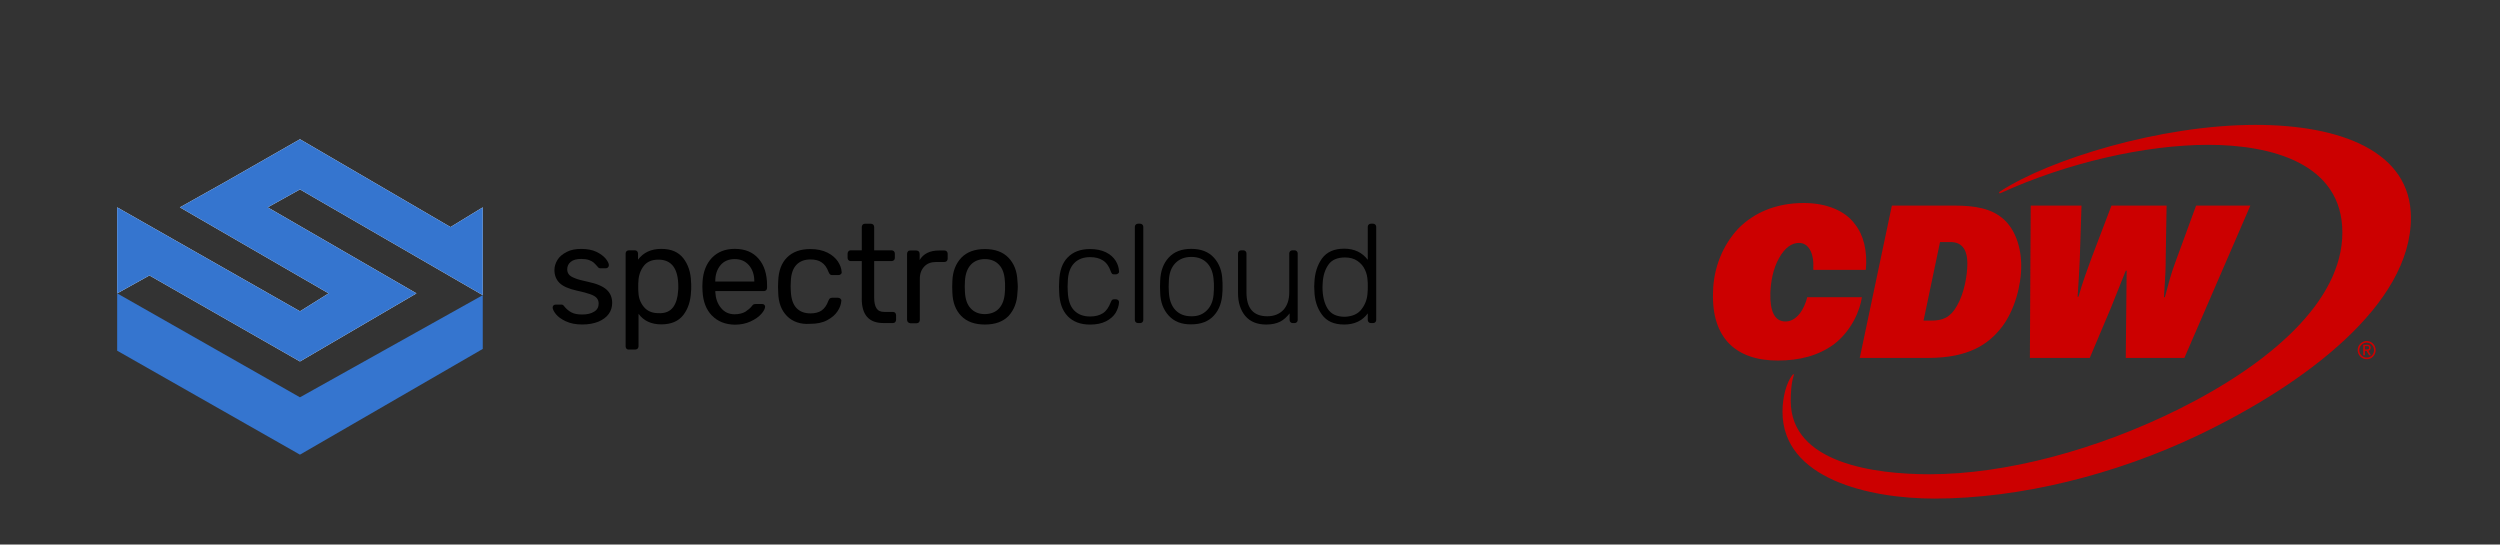 <?xml version="1.0" encoding="UTF-8"?><svg id="Layer_1" xmlns="http://www.w3.org/2000/svg" xmlns:xlink="http://www.w3.org/1999/xlink" viewBox="0 0 967.71 210.77"><rect x="0" y="0" width="967.71" height="210.77" fill="#333333" stroke="none"/><defs><style>.cls-1{clip-path:url(#clippath);}.cls-2{fill:none;}.cls-2,.cls-3,.cls-4,.cls-5,.cls-6{stroke-width:0px;}.cls-4{fill:#3575cf;}.cls-5{fill:#c00;}.cls-6{fill:#fff;}</style><clipPath id="clippath"><rect class="cls-2" x="38.42" y="48.34" width="155.39" height="133.19"/></clipPath></defs><path class="cls-5" d="m785.73,138.55h23.18l8.23-19.49c2.35-5.71,3.36-8.57,5.71-14.28h.34c0,6.89-.17,9.24-.17,16.8l-.17,16.97h22.68l25.54-58.97h-21l-8.06,22.01c-1.68,4.54-2.35,7.22-4.03,13.44h-.34c.5-8.06.67-10.42.67-14.95l.34-20.5h-21.34l-7.73,20.33c-1.68,4.54-3.36,9.07-5.04,14.95h-.34c.5-7.73.67-9.91.84-14.45l.67-20.83h-19.66l-.32,58.97Zm-41.16-14.44l6.38-30.41h4.03c4.2,0,6.55,2.52,6.55,8.4,0,4.37-1.18,11.42-4.03,16.3-2.52,4.37-5.21,5.71-10.08,5.71h-2.85Zm-24.69,14.44h26.38c15.46,0,23.35-5.04,28.73-12.1,4.7-6.22,7.39-15.62,7.39-23.52s-2.69-14.45-6.89-18.14c-4.54-4.03-10.75-5.21-18.98-5.21h-24.2l-12.43,58.97Zm-56.79-25.53c-.67,17.81,8.9,26.54,25.03,26.54,8.4,0,15.62-1.85,21.67-6.22,7.06-5.38,10.25-13.44,10.92-18.31h-21.16c-1.18,4.87-4.2,9.41-8.4,9.41s-6.05-3.86-5.88-10.92c.17-4.54,1.01-9.41,3.36-13.61s5.04-5.88,7.73-5.88c3.7,0,5.88,3.86,5.54,10.08v.34h20.33c.67-7.22-.84-13.44-4.2-17.64-3.86-5.38-11.26-8.23-19.82-8.23-10.92,0-19.32,3.86-25.2,9.74-6.22,6.55-9.75,15.46-9.92,24.7m85.68,79.97c33.1,0,70.06-9.24,102.14-24.53,41.83-19.99,82.32-50.74,82.32-84.17,0-25.87-27.55-35.95-60.14-35.95-36.96,0-79.97,13.44-98.78,25.7-.84.5-.5,1.01.17.67,25.37-11.59,55.78-18.65,80.3-18.65s51.91,7.22,51.91,33.94-28.22,50.9-63.34,68.38c-31.75,15.79-67.03,25.2-96.43,25.2-21.17,0-53.76-4.2-53.76-28.39,0-2.86.17-6.89,1.18-9.91.17-.34,0-.67-.5-.17-2.35,3.02-3.86,8.57-3.86,14.28-.01,26.04,33.76,33.6,58.79,33.6m166.64-57.74v-1.27h1.08c.45,0,.54.36.54.63s-.09.63-.54.63h-1.08Zm-.63,2.26h.63v-1.72h.63l.99,1.72h.72l-.99-1.72c.45-.09.9-.45.9-1.18,0-.9-.63-1.18-1.36-1.18h-1.54v4.08h.02Zm-1.54-1.99c0-1.54,1.27-2.89,2.89-2.89s2.8,1.36,2.8,2.89c0,1.63-1.27,2.89-2.8,2.89-1.62,0-2.89-1.26-2.89-2.89m-.63,0c0,1.9,1.54,3.53,3.53,3.53s3.44-1.63,3.44-3.53-1.54-3.53-3.44-3.53c-2,.01-3.53,1.63-3.53,3.53"/><path class="cls-3" d="m219,124.37c-1.74-.83-2.99-1.74-3.83-2.78-.83-1.04-1.25-1.95-1.25-2.57,0-.35.14-.63.35-.83.28-.21.56-.28.83-.28h2.3c.21,0,.42.07.49.14.14.07.28.21.49.49.83,1.04,1.74,1.81,2.78,2.37,1.04.56,2.43.83,4.17.83,1.95,0,3.48-.35,4.66-1.11,1.18-.7,1.74-1.74,1.74-3.13,0-.9-.28-1.6-.77-2.16-.49-.56-1.32-1.04-2.5-1.46-1.18-.42-2.92-.9-5.22-1.39-3.13-.7-5.36-1.67-6.68-2.99-1.32-1.32-1.95-2.99-1.95-5.01,0-1.32.42-2.64,1.18-3.9.77-1.25,1.95-2.23,3.55-3.06,1.6-.83,3.41-1.18,5.64-1.18s4.24.35,5.84,1.11c1.6.77,2.78,1.67,3.62,2.64.83,1.04,1.25,1.88,1.25,2.57,0,.35-.14.63-.35.83-.21.21-.49.35-.83.35h-2.09c-.49,0-.83-.21-1.11-.63-.63-.7-1.11-1.25-1.53-1.6-.42-.35-1.04-.7-1.81-.97-.77-.28-1.81-.42-2.99-.42-1.74,0-3.13.35-4.03,1.11-.97.77-1.39,1.74-1.39,2.92,0,.77.21,1.39.63,1.95.42.56,1.18,1.04,2.3,1.46,1.11.49,2.78.9,5.01,1.39,3.41.7,5.84,1.74,7.3,3.06,1.46,1.32,2.16,3.06,2.16,5.15,0,1.53-.42,2.99-1.32,4.24s-2.23,2.23-3.97,2.99c-1.74.7-3.83,1.11-6.26,1.11-2.57,0-4.66-.42-6.4-1.25Z"/><path class="cls-3" d="m242.52,135.01c-.21-.21-.35-.56-.35-.9v-35.97c0-.42.14-.7.35-.9.21-.21.56-.35.9-.35h2.3c.42,0,.7.14.9.35.21.21.35.56.35.9v2.37c2.09-2.78,5.08-4.17,8.97-4.17s6.61,1.18,8.56,3.62c1.88,2.43,2.92,5.5,2.99,9.18.07.42.07,1.04.07,1.81,0,.83,0,1.46-.07,1.81-.14,3.69-1.11,6.75-2.99,9.18s-4.73,3.62-8.56,3.62-6.82-1.39-8.77-4.1v12.59c0,.35-.14.63-.35.9-.21.21-.56.35-.9.35h-2.43c-.42.07-.7-.07-.97-.28Zm18.02-16.07c1.18-1.6,1.81-3.76,1.95-6.4.07-.35.07-.9.07-1.6,0-6.96-2.57-10.44-7.72-10.44-2.5,0-4.45.83-5.7,2.5-1.25,1.67-1.95,3.69-2.02,5.91-.07.42-.07,1.11-.07,2.09,0,1.04,0,1.74.07,2.09.07,2.23.77,4.1,2.09,5.7,1.32,1.6,3.2,2.43,5.64,2.43,2.64.14,4.52-.7,5.7-2.3Z"/><path class="cls-3" d="m275.56,122.14c-2.23-2.3-3.41-5.43-3.62-9.39l-.07-1.81.07-1.81c.21-3.9,1.46-7.03,3.62-9.32,2.23-2.3,5.15-3.48,8.84-3.48,3.97,0,7.03,1.25,9.25,3.83,2.16,2.5,3.27,5.98,3.27,10.3v.97c0,.35-.14.63-.35.9-.21.21-.56.35-.9.35h-18.78v.49c.14,2.37.83,4.38,2.16,5.98,1.32,1.67,3.13,2.5,5.29,2.5,1.67,0,3.06-.35,4.17-.97,1.04-.7,1.88-1.39,2.43-2.09.35-.42.56-.7.77-.77.21-.07.49-.14.9-.14h2.37c.35,0,.63.07.83.28.21.21.35.42.35.7,0,.77-.49,1.74-1.46,2.85-.97,1.11-2.37,2.09-4.17,2.92-1.81.83-3.83,1.25-6.12,1.25-3.69-.07-6.61-1.25-8.84-3.55Zm16.42-13.15v-.14c0-2.5-.7-4.59-2.09-6.19-1.39-1.6-3.2-2.37-5.5-2.37s-4.17.77-5.5,2.37c-1.32,1.6-2.02,3.62-2.02,6.19v.14h15.1Z"/><path class="cls-3" d="m304.64,122.35c-2.16-2.16-3.34-5.22-3.41-9.18l-.07-2.16.07-2.16c.14-3.97,1.25-7.03,3.41-9.18,2.16-2.16,5.15-3.27,9.04-3.27,2.57,0,4.8.49,6.61,1.39,1.81.9,3.13,2.09,4.04,3.41.9,1.39,1.39,2.71,1.46,4.1.07.35-.07.63-.35.83-.28.28-.56.35-.9.35h-2.43c-.35,0-.63-.07-.83-.28-.21-.14-.35-.49-.56-.9-.63-1.74-1.53-2.99-2.71-3.76-1.11-.77-2.57-1.11-4.31-1.11-2.3,0-4.1.7-5.43,2.09-1.32,1.39-2.09,3.55-2.16,6.47l-.07,1.88.07,1.88c.14,2.92.83,5.01,2.16,6.47,1.32,1.39,3.13,2.09,5.43,2.09,1.74,0,3.2-.35,4.31-1.11,1.11-.77,2.02-2.02,2.64-3.76.21-.42.35-.77.56-.9.21-.14.42-.28.83-.28h2.37c.35,0,.63.14.9.35.28.28.42.56.35.83-.07,1.32-.56,2.71-1.46,4.04-.9,1.39-2.23,2.5-4.04,3.48-1.81.97-3.97,1.39-6.61,1.39-3.69.28-6.75-.83-8.91-2.99Z"/><path class="cls-3" d="m333.58,115.6v-14.54h-4.31c-.35,0-.63-.14-.83-.35-.21-.21-.35-.49-.35-.83v-1.74c0-.35.14-.63.35-.9.21-.21.49-.35.83-.35h4.31v-9.04c0-.35.14-.63.35-.9.21-.21.49-.35.83-.35h2.37c.35,0,.63.14.9.35.21.21.35.56.35.9v9.04h6.75c.35,0,.63.14.9.35.21.21.35.56.35.9v1.74c0,.35-.14.63-.35.83-.21.21-.56.35-.9.35h-6.75v14.12c0,1.81.28,3.2.9,4.17.63.97,1.6,1.39,3.06,1.39h3.34c.35,0,.63.14.83.35.21.21.35.56.35.9v1.81c0,.35-.14.63-.35.9-.21.21-.49.35-.83.35h-3.69c-5.64,0-8.42-3.13-8.42-9.46Z"/><path class="cls-3" d="m351.46,124.71c-.21-.21-.35-.56-.35-.9v-25.6c0-.35.14-.7.35-.9.21-.28.56-.35.9-.35h2.3c.42,0,.7.14.97.35.21.21.35.56.35.97v2.37c1.46-2.44,3.97-3.69,7.51-3.69h2.09c.42,0,.7.14.9.35.21.21.35.56.35.9v1.95c0,.35-.14.63-.35.9-.21.21-.56.35-.9.35h-3.13c-2.02,0-3.55.56-4.66,1.74-1.11,1.18-1.74,2.71-1.74,4.73v16c0,.35-.14.63-.35.9-.28.21-.56.35-.9.35h-2.43c-.42-.07-.7-.21-.9-.42Z"/><path class="cls-3" d="m372.06,122.28c-2.16-2.23-3.27-5.22-3.41-8.97l-.07-2.3.07-2.3c.14-3.69,1.32-6.68,3.48-8.97,2.16-2.23,5.22-3.34,9.11-3.34s6.96,1.11,9.11,3.34c2.16,2.23,3.34,5.22,3.48,8.97.07.77.14,1.6.14,2.3,0,.77-.07,1.53-.14,2.3-.14,3.69-1.32,6.68-3.41,8.97-2.16,2.23-5.22,3.34-9.18,3.34s-7.03-1.11-9.18-3.34Zm14.68-2.92c1.32-1.46,2.09-3.55,2.23-6.33.07-.35.07-1.04.07-2.09s0-1.67-.07-2.09c-.14-2.71-.83-4.87-2.23-6.33-1.32-1.46-3.2-2.23-5.5-2.23s-4.17.77-5.5,2.23c-1.32,1.46-2.09,3.55-2.23,6.33l-.07,2.09.07,2.09c.14,2.71.83,4.87,2.23,6.33,1.32,1.46,3.2,2.23,5.5,2.23,2.37-.07,4.17-.77,5.5-2.23Z"/><path class="cls-3" d="m413.26,122.35c-2.09-2.16-3.13-5.22-3.27-9.18l-.07-2.16.07-2.16c.14-3.97,1.18-7.03,3.27-9.18,2.09-2.16,4.94-3.27,8.7-3.27,2.36,0,4.38.42,6.12,1.25,1.67.83,2.92,1.95,3.76,3.27.83,1.32,1.25,2.71,1.32,4.1.07.35-.07.63-.35.83-.28.21-.56.35-.84.35h-.76c-.35,0-.63-.07-.77-.28-.14-.14-.35-.49-.49-.9-.69-2.02-1.74-3.41-3.06-4.24-1.32-.83-2.92-1.25-4.94-1.25-2.57,0-4.66.77-6.19,2.37-1.53,1.6-2.37,3.97-2.44,7.24l-.07,1.88.07,1.88c.14,3.27.9,5.64,2.44,7.24,1.53,1.6,3.62,2.37,6.19,2.37,2.02,0,3.62-.42,4.94-1.25,1.32-.83,2.3-2.3,3.06-4.24.21-.42.35-.77.49-.9.14-.14.42-.28.77-.28h.76c.35,0,.63.14.84.35.28.21.35.49.35.83-.07,1.39-.56,2.78-1.32,4.1-.84,1.32-2.09,2.43-3.76,3.27-1.67.83-3.69,1.25-6.12,1.25-3.76,0-6.61-1.11-8.7-3.27Z"/><path class="cls-3" d="m439.63,124.71c-.21-.21-.35-.49-.35-.83v-36.11c0-.35.14-.63.35-.83.21-.21.49-.35.83-.35h.9c.35,0,.63.14.84.35.21.21.35.49.35.83v36.11c0,.35-.14.63-.35.83-.21.21-.49.35-.84.35h-.83c-.35,0-.7-.14-.9-.35Z"/><path class="cls-3" d="m452.36,122.14c-2.09-2.3-3.2-5.29-3.27-8.9l-.07-2.3.07-2.3c.14-3.62,1.18-6.61,3.27-8.9,2.09-2.3,5.01-3.41,8.76-3.41s6.68,1.11,8.77,3.41,3.2,5.29,3.27,8.9c.07.35.07,1.11.07,2.3s0,1.95-.07,2.3c-.14,3.62-1.18,6.61-3.27,8.9-2.09,2.3-5.01,3.41-8.77,3.41-3.75.07-6.68-1.11-8.76-3.41Zm14.96-2.16c1.6-1.67,2.43-3.97,2.5-7.03.07-.35.07-1.04.07-2.02s0-1.67-.07-2.02c-.14-3.06-.97-5.36-2.5-7.03-1.6-1.67-3.62-2.43-6.19-2.43s-4.66.83-6.19,2.43c-1.6,1.67-2.43,3.97-2.5,7.03l-.07,2.02.07,2.02c.14,3.06.97,5.36,2.5,7.03,1.6,1.67,3.62,2.44,6.19,2.44,2.58.07,4.59-.77,6.19-2.44Z"/><path class="cls-3" d="m482,122.28c-1.81-2.23-2.78-5.15-2.78-8.77v-15.44c0-.35.14-.63.35-.83.21-.21.49-.35.83-.35h.91c.35,0,.63.14.83.35.21.21.35.49.35.83v15.1c0,6.19,2.71,9.25,8.07,9.25,2.57,0,4.66-.83,6.19-2.43,1.53-1.67,2.3-3.9,2.3-6.82v-15.1c0-.35.14-.63.35-.83.21-.21.49-.35.83-.35h.91c.35,0,.63.14.83.35.21.21.35.49.35.83v25.81c0,.35-.14.63-.35.83-.21.21-.49.35-.83.35h-.77c-.35,0-.63-.14-.83-.35-.21-.21-.35-.49-.35-.83v-2.57c-1.11,1.39-2.29,2.5-3.68,3.2-1.39.7-3.2,1.11-5.36,1.11-3.55,0-6.26-1.11-8.14-3.34Z"/><path class="cls-3" d="m511.7,121.79c-1.88-2.57-2.85-5.64-2.92-9.32l-.07-1.53.07-1.53c.14-3.62,1.11-6.75,2.92-9.32,1.88-2.57,4.73-3.83,8.63-3.83s6.96,1.46,9.11,4.31v-12.8c0-.35.14-.63.35-.83.21-.21.49-.35.83-.35h.9c.35,0,.63.14.84.35.21.21.35.49.35.83v36.11c0,.35-.14.63-.35.83-.21.21-.49.35-.84.35h-.9c-.35,0-.63-.14-.83-.35-.21-.21-.35-.49-.35-.83v-2.57c-2.09,2.85-5.15,4.31-9.11,4.31s-6.75-1.25-8.63-3.83Zm15.38-2.16c1.46-1.88,2.23-4.1,2.3-6.68.07-.35.07-1.04.07-2.09s0-1.74-.07-2.09c-.07-1.53-.35-2.99-1.04-4.38-.63-1.39-1.6-2.5-2.92-3.41-1.32-.9-2.92-1.32-4.8-1.32-2.92,0-5.08.9-6.4,2.78-1.32,1.88-2.09,4.24-2.23,7.17l-.07,1.53c0,3.34.63,6.12,1.95,8.28,1.32,2.16,3.55,3.2,6.75,3.2,2.92-.14,5.08-1.11,6.47-2.99Z"/><g class="cls-1"><path class="cls-4" d="m116.11,175.99l-70.76-40.24v-22.2l70.76,40.24,70.76-39.54v20.81l-70.76,40.93Z"/><path class="cls-6" d="m116.11,139.92l-58.27-33.3-12.49,6.94v-33.3l70.76,40.24,11.1-6.94-57.58-33.3,17.34-9.71,29.14-16.65,58.27,33.99,12.49-7.63v33.99l-70.76-40.93-12.49,6.94,57.58,33.3"/><path class="cls-4" d="m116.11,139.92l-58.27-33.3-12.49,6.94v-33.3l70.76,40.24,11.1-6.94-57.58-33.3,17.34-9.71,29.14-16.65,58.27,33.99,12.49-7.63v33.99l-70.76-40.93-12.49,6.94,57.58,33.3"/></g></svg>